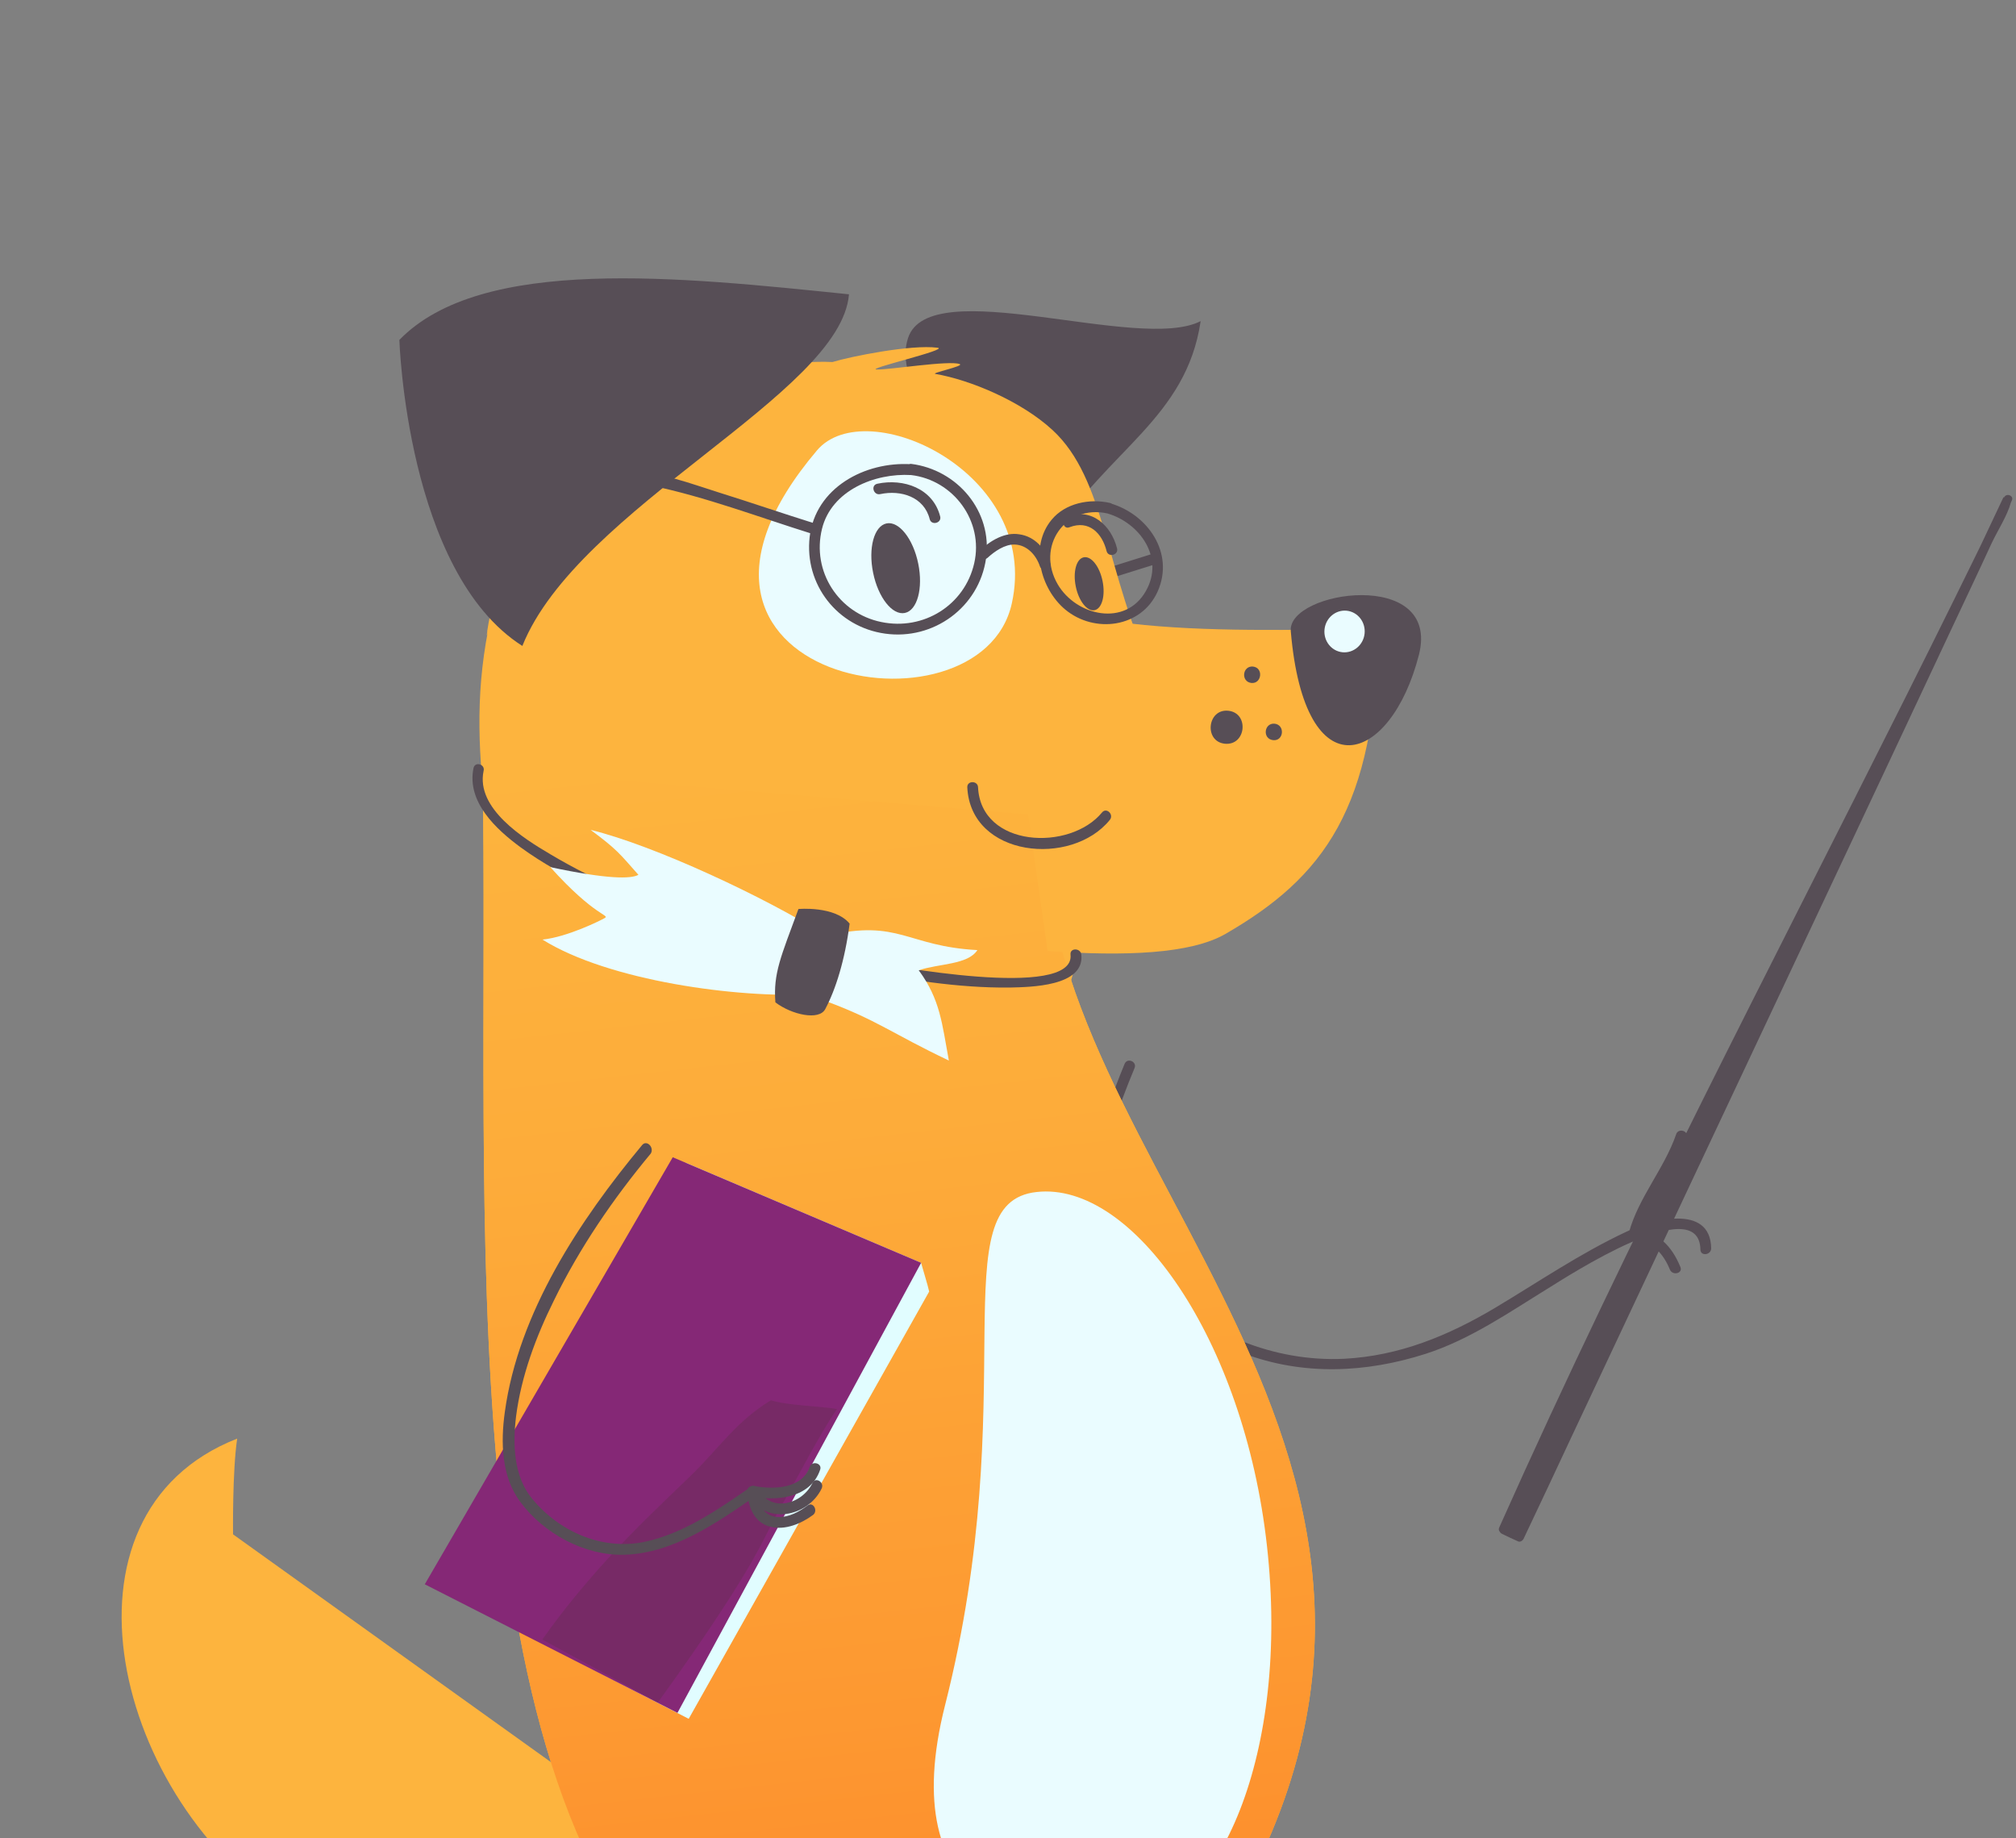 <svg width="68" height="62" viewBox="0 0 68 62" fill="none" xmlns="http://www.w3.org/2000/svg">
<rect x="0" y="0" width="68" height="62" fill="#808080" stroke="none"/>
<path d="M38.905 18.668C38.348 18.843 37.804 19.014 37.248 19.188C37.028 19.259 37.122 19.611 37.342 19.54C37.898 19.365 38.443 19.194 38.999 19.02C39.218 18.949 39.124 18.597 38.905 18.668Z" fill="#574E56"/>
<path d="M50.702 51.571C55.686 40.328 62.188 28.301 67.716 16.816L51.243 51.833L50.702 51.571Z" fill="#574E56"/>
<path d="M50.834 51.627C54.913 42.416 59.594 33.486 64.094 24.488C65.362 21.957 66.611 19.419 67.839 16.874C67.749 16.84 67.668 16.804 67.577 16.77C67.027 17.933 66.478 19.096 65.937 20.258C64.63 23.043 63.322 25.817 62.015 28.602C60.425 31.978 58.835 35.355 57.245 38.731C55.88 41.638 54.506 44.545 53.142 47.462C52.687 48.43 52.231 49.39 51.785 50.357C51.641 50.663 51.504 50.959 51.359 51.265C51.301 51.388 51.143 51.601 51.144 51.733C51.146 51.752 51.121 51.775 51.114 51.795C51.177 51.767 51.239 51.738 51.303 51.719C51.119 51.633 50.945 51.544 50.762 51.467C50.599 51.387 50.495 51.649 50.659 51.729C50.842 51.816 51.017 51.904 51.199 51.982C51.271 52.019 51.349 51.969 51.387 51.906C51.937 50.743 52.487 49.58 53.027 48.418C54.334 45.634 55.643 42.859 56.95 40.075C58.54 36.698 60.13 33.322 61.719 29.945C63.084 27.039 64.459 24.131 65.822 21.215C66.277 20.246 66.734 19.287 67.179 18.319C67.382 17.89 67.7 17.407 67.83 16.942C67.837 16.922 67.853 16.9 67.859 16.88C67.939 16.717 67.677 16.613 67.597 16.777C63.183 25.904 58.422 34.874 54.04 44.026C52.85 46.508 51.69 49.005 50.57 51.514C50.491 51.687 50.753 51.791 50.834 51.627Z" fill="#574E56"/>
<path d="M37.934 35.878C37.119 37.852 36.447 40.009 37.552 42.03C38.462 43.715 40.172 44.981 41.937 45.642C43.944 46.401 46.07 46.307 48.095 45.657C49.593 45.173 50.91 44.256 52.237 43.439C52.846 43.065 57.315 40.148 57.355 42.142C57.357 42.376 57.719 42.333 57.718 42.099C57.692 40.573 55.691 41.141 54.857 41.542C53.311 42.264 51.887 43.238 50.429 44.109C48.851 45.048 47.201 45.73 45.333 45.827C42.984 45.936 40.65 44.98 38.999 43.33C38.136 42.462 37.487 41.406 37.342 40.181C37.181 38.733 37.724 37.343 38.267 36.026C38.362 35.808 38.029 35.659 37.934 35.878Z" fill="#574E56"/>
<path d="M56.536 38.257C56.141 39.406 55.263 40.395 54.947 41.56C54.916 41.681 55.003 41.771 55.121 41.789C55.732 41.865 56.106 42.279 56.328 42.823C56.422 43.036 56.774 42.942 56.679 42.729C56.388 42.015 55.906 41.529 55.124 41.424C55.181 41.497 55.241 41.581 55.298 41.654C55.442 41.113 55.796 40.604 56.067 40.116C56.378 39.543 56.675 38.961 56.885 38.34C56.955 38.132 56.603 38.038 56.536 38.257Z" fill="#574E56"/>
<path d="M23.678 67.697C23.678 67.697 14.262 67.293 9.821 64.501C3.842 60.752 1.498 51.066 8 48.519C7.834 49.632 7.861 51.748 7.861 51.748L26.096 64.813" fill="#FDB43E"/>
<path d="M30.628 11.402C31.349 9.173 38.436 11.898 40.498 10.83C40.018 14.099 37.337 15.207 35.558 18.083C35.57 18.08 29.791 13.95 30.628 11.402Z" fill="#574E56"/>
<path d="M38.925 22.822C37.269 19.27 37.306 16.17 35.503 14.505C34.45 13.531 32.725 12.812 31.553 12.611C31.37 12.585 32.55 12.344 32.369 12.279C32.019 12.147 30.009 12.472 29.579 12.462C29.137 12.454 32.072 11.781 31.618 11.727C30.733 11.612 28.683 12.024 28.079 12.21C25.558 12.082 21.731 13.459 19.794 14.669C16.911 16.472 16.235 22.482 16.462 21.265C15.587 25.783 16.908 29.261 17.508 35.997C18.038 42.011 20.229 48.685 19.436 53.32L35.692 34.667L38.925 22.822Z" fill="#FDB43E"/>
<path d="M40.807 62.153C41.573 66.935 42.664 75.273 43.101 78.825C44.992 78.381 46.512 78.099 46.97 79.811L42.084 80.328L37.483 62.453" fill="#574E56"/>
<path d="M40.807 62.153C41.573 66.935 42.664 75.273 43.101 78.825C44.992 78.381 46.512 78.099 46.97 79.811L42.084 80.328L37.483 62.453" fill="url(#paint0_linear_29_4455)"/>
<path d="M35.246 27.513C34.782 39.333 50.975 49.039 41.22 65.045C37.797 67.369 26.67 67.8 23.472 67.677C14.959 60.097 16.532 40.982 16.279 25.925" fill="#FDB43E"/>
<path d="M35.246 27.513C34.782 39.333 50.975 49.039 41.22 65.045C37.797 67.369 26.67 67.8 23.472 67.677C14.959 60.097 16.532 40.982 16.279 25.925" fill="url(#paint1_linear_29_4455)"/>
<path d="M33.433 18.74C34.239 21.464 40.841 21.303 46.478 21.2C46.421 27.27 44.621 29.599 41.336 31.497C40.161 32.176 37.935 32.257 35.336 32.074" fill="#FDB43E"/>
<path d="M43.538 21.284C44.007 26.786 46.916 25.781 47.86 22.086C48.605 19.147 43.423 19.92 43.538 21.284Z" fill="#574E56"/>
<path d="M27.558 15.189C20.952 22.977 33.068 25.157 34.129 20.35C35.105 15.931 29.209 13.239 27.558 15.189Z" fill="#EAFCFF"/>
<path d="M15.971 25.907C15.737 27.05 16.739 27.975 17.567 28.582C19.033 29.647 20.782 30.359 22.475 30.961C24.53 31.691 26.644 32.268 28.779 32.688C30.516 33.027 32.304 33.327 34.07 33.306C34.744 33.289 36.586 33.273 36.474 32.197C36.449 31.965 36.084 31.962 36.109 32.194C36.276 33.758 29.857 32.538 29.207 32.41C25.593 31.721 21.741 30.705 18.557 28.807C17.662 28.281 16.047 27.269 16.311 26.005C16.375 25.774 16.02 25.668 15.971 25.907Z" fill="#574E56"/>
<path d="M27.899 31.555C30.335 30.99 30.584 31.916 32.967 32.043C32.649 32.543 31.656 32.495 30.989 32.724C31.718 33.71 31.776 34.536 32.005 35.768C30.062 34.844 29.593 34.405 27.836 33.757L27.423 33.529C24.9 33.677 20.52 33.08 18.3 31.689C19.155 31.598 20.273 31.035 20.393 30.965C20.588 30.85 20.083 30.935 18.562 29.245C20.494 29.657 21.283 29.646 21.534 29.504C20.886 28.773 20.816 28.654 19.922 27.989C22.085 28.514 25.865 30.291 27.801 31.518" fill="#EAFCFF"/>
<path d="M30.972 19.008C30.802 18.174 30.323 17.567 29.903 17.653C29.483 17.739 29.28 18.485 29.451 19.319C29.621 20.153 30.1 20.759 30.52 20.673C30.94 20.587 31.143 19.841 30.972 19.008Z" fill="#574E56"/>
<path d="M37.189 19.595C37.089 19.102 36.805 18.744 36.555 18.796C36.306 18.846 36.185 19.287 36.286 19.779C36.386 20.272 36.67 20.63 36.92 20.579C37.169 20.528 37.29 20.087 37.189 19.595Z" fill="#574E56"/>
<path d="M26.931 30.658C26.343 32.261 26.078 32.821 26.154 33.806C26.705 34.224 27.627 34.429 27.835 34.034C28.186 33.375 28.499 32.386 28.658 31.15C28.156 30.544 26.931 30.658 26.931 30.658Z" fill="#574E56"/>
<path d="M29.689 16.665C30.39 16.515 31.171 16.758 31.36 17.512C31.42 17.734 31.771 17.64 31.712 17.417C31.469 16.465 30.474 16.128 29.595 16.314C29.357 16.365 29.463 16.713 29.689 16.665Z" fill="#574E56"/>
<path d="M36.079 17.78C36.728 17.531 37.175 17.977 37.326 18.589C37.386 18.812 37.737 18.718 37.678 18.495C37.482 17.718 36.816 17.105 35.985 17.428C35.772 17.523 35.866 17.875 36.079 17.78Z" fill="#574E56"/>
<path d="M41.984 22.14C41.624 22.111 41.569 22.654 41.931 22.695C42.294 22.735 42.347 22.181 41.984 22.14Z" fill="#FDB43E"/>
<path d="M42.84 23.468C42.48 23.439 42.425 23.982 42.788 24.023C43.147 24.052 43.203 23.509 42.84 23.468Z" fill="#FDB43E"/>
<path d="M42.263 22.48C41.903 22.451 41.848 22.993 42.21 23.034C42.558 23.067 42.626 22.521 42.263 22.48Z" fill="#574E56"/>
<path d="M41.431 23.971C40.72 23.898 40.604 25.01 41.314 25.083C42.036 25.153 42.142 24.045 41.431 23.971Z" fill="#574E56"/>
<path d="M42.992 24.407C42.633 24.378 42.577 24.921 42.94 24.962C43.303 25.003 43.355 24.448 42.992 24.407Z" fill="#574E56"/>
<path d="M46.028 21.366C46.067 20.979 45.796 20.635 45.423 20.597C45.049 20.56 44.715 20.843 44.676 21.229C44.637 21.616 44.908 21.96 45.281 21.998C45.655 22.035 45.989 21.752 46.028 21.366Z" fill="#EAFCFF"/>
<path d="M42.735 52.139C43.509 59.105 41.144 64.626 37.901 64.992C34.658 65.359 30.155 64.304 31.877 57.511C34.551 46.958 31.718 40.556 34.964 40.202C38.207 39.835 41.962 45.173 42.735 52.139Z" fill="#EAFCFF"/>
<path d="M13.471 11.464C16.237 8.612 22.939 9.341 28.636 9.926C28.368 13.289 19.494 17.111 17.619 21.785C13.712 19.301 13.471 11.464 13.471 11.464Z" fill="#574E56"/>
<path d="M32.627 26.556C32.743 28.912 36.136 29.247 37.431 27.656C37.584 27.477 37.327 27.219 37.174 27.398C36.095 28.718 33.085 28.595 32.989 26.547C32.979 26.324 32.614 26.321 32.627 26.556Z" fill="#574E56"/>
<path d="M31.068 42.59L23.129 39.215L14.763 53.605L23.23 57.969L31.341 43.56C31.29 43.322 31.131 42.824 31.068 42.59Z" fill="#E1FDFF"/>
<path d="M14.328 53.432L22.692 39.03L31.07 42.59L22.851 57.769L14.328 53.432Z" fill="#852876"/>
<path opacity="0.5" d="M26.347 50.802C26.939 49.776 27.573 48.488 28.231 47.521C27.664 47.421 26.554 47.405 26.004 47.225C24.827 47.943 24.291 48.803 23.315 49.755C22.357 50.678 21.395 51.589 20.502 52.569C19.716 53.433 18.966 54.337 18.293 55.296L22.19 57.418C25.624 52.654 25.729 51.872 26.347 50.802Z" fill="#6A2D57"/>
<path d="M21.662 38.615C19.553 41.153 17.487 44.269 17.028 47.62C16.886 48.638 16.909 49.801 17.553 50.658C18.339 51.716 19.709 52.468 21.044 52.436C22.704 52.394 24.184 51.356 25.488 50.454C25.408 50.438 25.325 50.41 25.245 50.394C25.781 51.456 27.251 51.175 27.717 50.196C27.811 49.983 27.499 49.802 27.405 50.016C27.058 50.737 25.983 51.038 25.572 50.206C25.523 50.118 25.402 50.088 25.329 50.145C24.227 50.905 23.043 51.737 21.708 52.007C20.288 52.287 18.862 51.652 17.952 50.551C17.321 49.791 17.294 48.705 17.407 47.77C17.582 46.404 18.08 45.077 18.684 43.86C19.56 42.068 20.689 40.421 21.953 38.902C22.073 38.694 21.815 38.436 21.662 38.615Z" fill="#574E56"/>
<path d="M27.233 50.778C26.951 50.991 26.61 51.171 26.257 51.165C25.75 51.15 25.587 50.729 25.571 50.294C25.498 50.351 25.414 50.411 25.341 50.468C26.204 50.639 27.341 50.523 27.663 49.569C27.742 49.347 27.39 49.253 27.311 49.475C27.056 50.21 26.085 50.244 25.436 50.116C25.329 50.094 25.198 50.167 25.206 50.291C25.233 50.811 25.427 51.35 25.98 51.49C26.479 51.62 27.032 51.385 27.43 51.089C27.604 50.942 27.419 50.627 27.233 50.778Z" fill="#574E56"/>
<path d="M30.733 16.022C32.161 16.192 33.185 17.576 32.861 18.994C32.538 20.413 31.149 21.275 29.725 20.978C28.29 20.684 27.371 19.272 27.727 17.832C28.046 16.541 29.508 15.948 30.733 16.022C30.963 16.035 30.966 15.671 30.736 15.657C29.177 15.559 27.506 16.447 27.31 18.107C27.125 19.715 28.25 21.147 29.855 21.37C31.487 21.599 33.022 20.484 33.259 18.837C33.485 17.244 32.293 15.842 30.733 15.645C30.503 15.631 30.5 15.996 30.733 16.022Z" fill="#574E56"/>
<path d="M33.314 18.81C33.546 18.597 33.895 18.353 34.225 18.365C34.643 18.378 34.949 18.723 35.073 19.092C35.145 19.312 35.496 19.218 35.425 18.998C35.269 18.512 34.906 18.094 34.384 18.021C33.897 17.938 33.399 18.234 33.06 18.564C32.874 18.714 33.143 18.969 33.314 18.81Z" fill="#574E56"/>
<path d="M37.348 17.315C38.452 17.634 39.284 18.819 38.652 19.93C37.963 21.157 36.303 20.773 35.678 19.709C34.936 18.438 35.922 17.006 37.348 17.315C37.576 17.367 37.67 17.015 37.442 16.963C36.76 16.806 35.935 16.965 35.471 17.529C34.721 18.433 35.089 19.855 35.931 20.558C36.916 21.375 38.496 21.178 39.047 19.95C39.628 18.651 38.711 17.339 37.446 16.974C37.212 16.899 37.118 17.251 37.348 17.315Z" fill="#574E56"/>
<path d="M27.491 17.657C26.408 17.319 25.342 16.951 24.259 16.613C23.327 16.323 22.246 15.897 21.26 15.922C19.524 15.96 18.494 17.882 17.632 19.118C17.494 19.306 17.821 19.494 17.944 19.298C18.924 17.892 19.963 15.956 21.96 16.375C23.809 16.759 25.586 17.439 27.382 18C27.616 18.076 27.71 17.724 27.491 17.657Z" fill="#574E56"/>
<defs>
<linearGradient id="paint0_linear_29_4455" x1="41.803" y1="71.276" x2="43.273" y2="76.185" gradientUnits="userSpaceOnUse">
<stop stop-opacity="0"/>
<stop offset="1"/>
</linearGradient>
<linearGradient id="paint1_linear_29_4455" x1="27.638" y1="24.755" x2="32.361" y2="67.357" gradientUnits="userSpaceOnUse">
<stop stop-color="#FDB43E"/>
<stop offset="0.308" stop-color="#FDAC3A"/>
<stop offset="0.774" stop-color="#FD9831"/>
<stop offset="1" stop-color="#FD8B2B"/>
</linearGradient>
</defs>
</svg>
